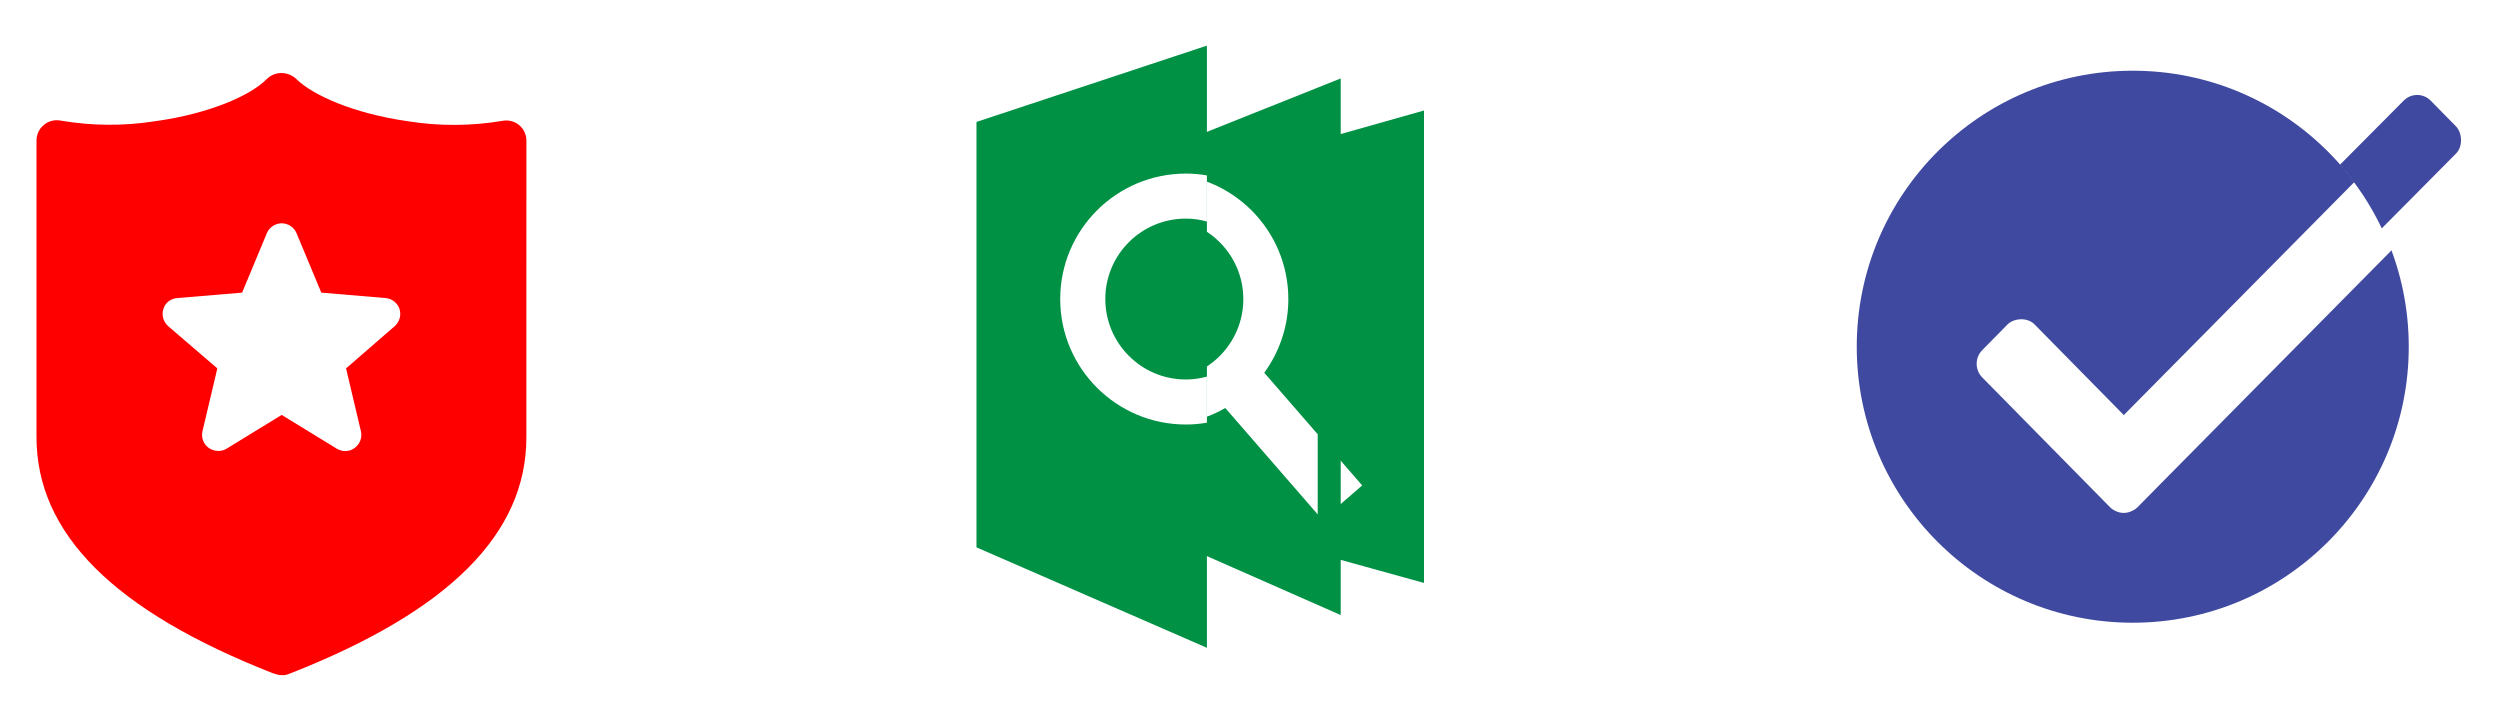 <svg width="137" height="39" viewBox="0 0 137 39" fill="none" xmlns="http://www.w3.org/2000/svg">
<path d="M65.403 9.627V17.464V20.28V28.449L78.035 31.945V21.797V15.943V6.055L65.403 9.627Z" fill="#009145"/>
<path d="M74.648 26.6L69.282 20.431C70.105 19.296 70.601 17.905 70.601 16.392C70.601 12.594 67.521 9.514 63.722 9.514C59.923 9.514 56.843 12.594 56.843 16.392C56.843 20.191 59.923 23.272 63.722 23.272C64.97 23.272 66.134 22.935 67.143 22.355L72.475 28.486L74.648 26.6ZM59.314 16.392C59.314 13.955 61.289 11.98 63.726 11.98C66.163 11.98 68.139 13.955 68.139 16.392C68.139 18.83 66.163 20.805 63.726 20.805C61.289 20.805 59.314 18.83 59.314 16.392Z" fill="white"/>
<g filter="url(#filter0_d_1883_3323)">
<path d="M72.21 4.299V33.706L59.575 28.138V9.341L72.21 4.299Z" fill="#009145"/>
</g>
<path d="M69.282 20.427C70.105 19.292 70.601 17.901 70.601 16.392C70.601 12.594 67.521 9.518 63.726 9.518C62.171 9.518 60.734 10.039 59.579 10.917C57.919 12.165 56.843 14.153 56.843 16.397C56.843 18.637 57.919 20.628 59.579 21.876C60.734 22.755 62.171 23.276 63.726 23.276C64.974 23.276 66.138 22.94 67.147 22.36L72.21 28.188V23.797L69.282 20.427ZM63.722 20.805C61.802 20.805 60.18 19.586 59.575 17.884C59.402 17.422 59.31 16.914 59.31 16.392C59.31 15.871 59.402 15.363 59.575 14.901C60.18 13.199 61.802 11.98 63.722 11.98C66.155 11.98 68.134 13.959 68.134 16.392C68.134 18.826 66.155 20.805 63.722 20.805Z" fill="white"/>
<g filter="url(#filter1_d_1883_3323)">
<path d="M64.878 2.5V35.5L52.25 29.995V6.681L64.878 2.5Z" fill="#009145"/>
<path d="M63.722 11.98C64.117 11.98 64.508 12.035 64.878 12.14V9.614C64.504 9.547 64.121 9.513 63.722 9.513C59.923 9.513 56.839 12.594 56.839 16.388C56.839 20.183 59.923 23.263 63.722 23.263C64.117 23.263 64.499 23.23 64.878 23.162V20.637C64.508 20.742 64.121 20.796 63.722 20.796C61.281 20.796 59.31 18.817 59.31 16.384C59.31 13.951 61.285 11.98 63.722 11.98Z" fill="white"/>
</g>
<path d="M116.875 34.125C125.228 34.125 132 27.353 132 19C132 10.647 125.228 3.875 116.875 3.875C108.522 3.875 101.75 10.647 101.75 19C101.75 27.353 108.522 34.125 116.875 34.125Z" fill="#3F499F"/>
<g filter="url(#filter2_d_1883_3323)">
<path d="M134.587 6.923L133.2 5.514C132.791 5.101 132.13 5.101 131.722 5.514L116.384 21.017L111.493 16.048C111.084 15.635 110.349 15.713 110.015 16.048L108.628 17.457C108.219 17.87 108.219 18.539 108.628 18.956L115.645 26.082C115.723 26.16 115.819 26.217 115.914 26.265C116.219 26.421 116.566 26.417 116.871 26.252C116.966 26.208 117.053 26.152 117.123 26.082L118.51 24.674L134.587 8.418C134.995 8.005 134.917 7.257 134.587 6.923Z" fill="white"/>
</g>
<path d="M134.587 6.923L133.2 5.514C132.791 5.101 132.13 5.101 131.722 5.514L128.226 9.031C129.144 10.075 129.918 11.244 130.522 12.514L134.587 8.418C134.995 8.005 134.917 7.257 134.587 6.923Z" fill="#3F499F"/>
<g filter="url(#filter3_d_1883_3323)">
<path fill-rule="evenodd" clip-rule="evenodd" d="M14.607 3.342C14.931 3.012 15.42 2.91 15.848 3.084C15.998 3.139 16.137 3.227 16.25 3.342C17.122 4.192 19.322 5.22 22.398 5.651C24.096 5.919 25.825 5.909 27.518 5.625C27.845 5.557 28.186 5.64 28.445 5.851C28.702 6.063 28.849 6.38 28.847 6.712L28.845 22.965C28.845 28.262 24.595 32.502 15.85 35.925C15.767 35.959 15.677 35.984 15.587 35.997C15.53 36.001 15.474 36.001 15.418 35.997C15.278 35.994 15.138 35.961 15.009 35.905L14.986 35.906C6.248 32.481 2 28.243 2 22.949V6.697C2.002 6.365 2.15 6.053 2.405 5.843C2.66 5.631 2.995 5.546 3.32 5.608C5.014 5.898 6.743 5.914 8.443 5.651C11.538 5.232 13.769 4.196 14.607 3.342ZM15.437 11.237C15.084 11.237 14.758 11.455 14.623 11.781L13.267 15.036L9.712 15.334C9.359 15.362 9.061 15.579 8.952 15.932C8.844 16.284 8.953 16.637 9.224 16.881L11.91 19.187L11.095 22.633C11.014 22.985 11.15 23.338 11.448 23.555C11.747 23.745 12.126 23.772 12.424 23.582L15.436 21.738L18.447 23.582C18.583 23.664 18.745 23.719 18.908 23.719L18.91 23.718C19.1 23.718 19.289 23.664 19.425 23.555C19.724 23.338 19.86 22.985 19.778 22.633L18.964 19.187L21.622 16.881C21.893 16.637 22.001 16.285 21.893 15.932C21.785 15.606 21.486 15.362 21.133 15.334L17.607 15.036L16.251 11.781C16.115 11.455 15.79 11.237 15.437 11.237Z" fill="#FF0000"/>
</g>
<defs>
<filter id="filter0_d_1883_3323" x="58.314" y="1.777" width="17.679" height="34.45" filterUnits="userSpaceOnUse" color-interpolation-filters="sRGB">
<feFlood flood-opacity="0" result="BackgroundImageFix"/>
<feColorMatrix in="SourceAlpha" type="matrix" values="0 0 0 0 0 0 0 0 0 0 0 0 0 0 0 0 0 0 127 0" result="hardAlpha"/>
<feOffset dx="1.261"/>
<feGaussianBlur stdDeviation="1.261"/>
<feComposite in2="hardAlpha" operator="out"/>
<feColorMatrix type="matrix" values="0 0 0 0 0 0 0 0 0 0 0 0 0 0 0 0 0 0 0.35 0"/>
<feBlend mode="normal" in2="BackgroundImageFix" result="effect1_dropShadow_1883_3323"/>
<feBlend mode="normal" in="SourceGraphic" in2="effect1_dropShadow_1883_3323" result="shape"/>
</filter>
<filter id="filter1_d_1883_3323" x="51.41" y="0.399" width="16.83" height="37.202" filterUnits="userSpaceOnUse" color-interpolation-filters="sRGB">
<feFlood flood-opacity="0" result="BackgroundImageFix"/>
<feColorMatrix in="SourceAlpha" type="matrix" values="0 0 0 0 0 0 0 0 0 0 0 0 0 0 0 0 0 0 127 0" result="hardAlpha"/>
<feOffset dx="1.261"/>
<feGaussianBlur stdDeviation="1.051"/>
<feComposite in2="hardAlpha" operator="out"/>
<feColorMatrix type="matrix" values="0 0 0 0 0 0 0 0 0 0 0 0 0 0 0 0 0 0 0.35 0"/>
<feBlend mode="normal" in2="BackgroundImageFix" result="effect1_dropShadow_1883_3323"/>
<feBlend mode="normal" in="SourceGraphic" in2="effect1_dropShadow_1883_3323" result="shape"/>
</filter>
<filter id="filter2_d_1883_3323" x="106.593" y="5.204" width="30.001" height="24.632" filterUnits="userSpaceOnUse" color-interpolation-filters="sRGB">
<feFlood flood-opacity="0" result="BackgroundImageFix"/>
<feColorMatrix in="SourceAlpha" type="matrix" values="0 0 0 0 0 0 0 0 0 0 0 0 0 0 0 0 0 0 127 0" result="hardAlpha"/>
<feOffset dy="1.729"/>
<feGaussianBlur stdDeviation="0.864"/>
<feComposite in2="hardAlpha" operator="out"/>
<feColorMatrix type="matrix" values="0 0 0 0 0 0 0 0 0 0 0 0 0 0 0 0 0 0 0.35 0"/>
<feBlend mode="normal" in2="BackgroundImageFix" result="effect1_dropShadow_1883_3323"/>
<feBlend mode="normal" in="SourceGraphic" in2="effect1_dropShadow_1883_3323" result="shape"/>
</filter>
<filter id="filter3_d_1883_3323" x="0.5" y="2.5" width="29.847" height="36" filterUnits="userSpaceOnUse" color-interpolation-filters="sRGB">
<feFlood flood-opacity="0" result="BackgroundImageFix"/>
<feColorMatrix in="SourceAlpha" type="matrix" values="0 0 0 0 0 0 0 0 0 0 0 0 0 0 0 0 0 0 127 0" result="hardAlpha"/>
<feOffset dy="1"/>
<feGaussianBlur stdDeviation="0.75"/>
<feComposite in2="hardAlpha" operator="out"/>
<feColorMatrix type="matrix" values="0 0 0 0 0 0 0 0 0 0 0 0 0 0 0 0 0 0 0.15 0"/>
<feBlend mode="normal" in2="BackgroundImageFix" result="effect1_dropShadow_1883_3323"/>
<feBlend mode="normal" in="SourceGraphic" in2="effect1_dropShadow_1883_3323" result="shape"/>
</filter>
</defs>
</svg>
